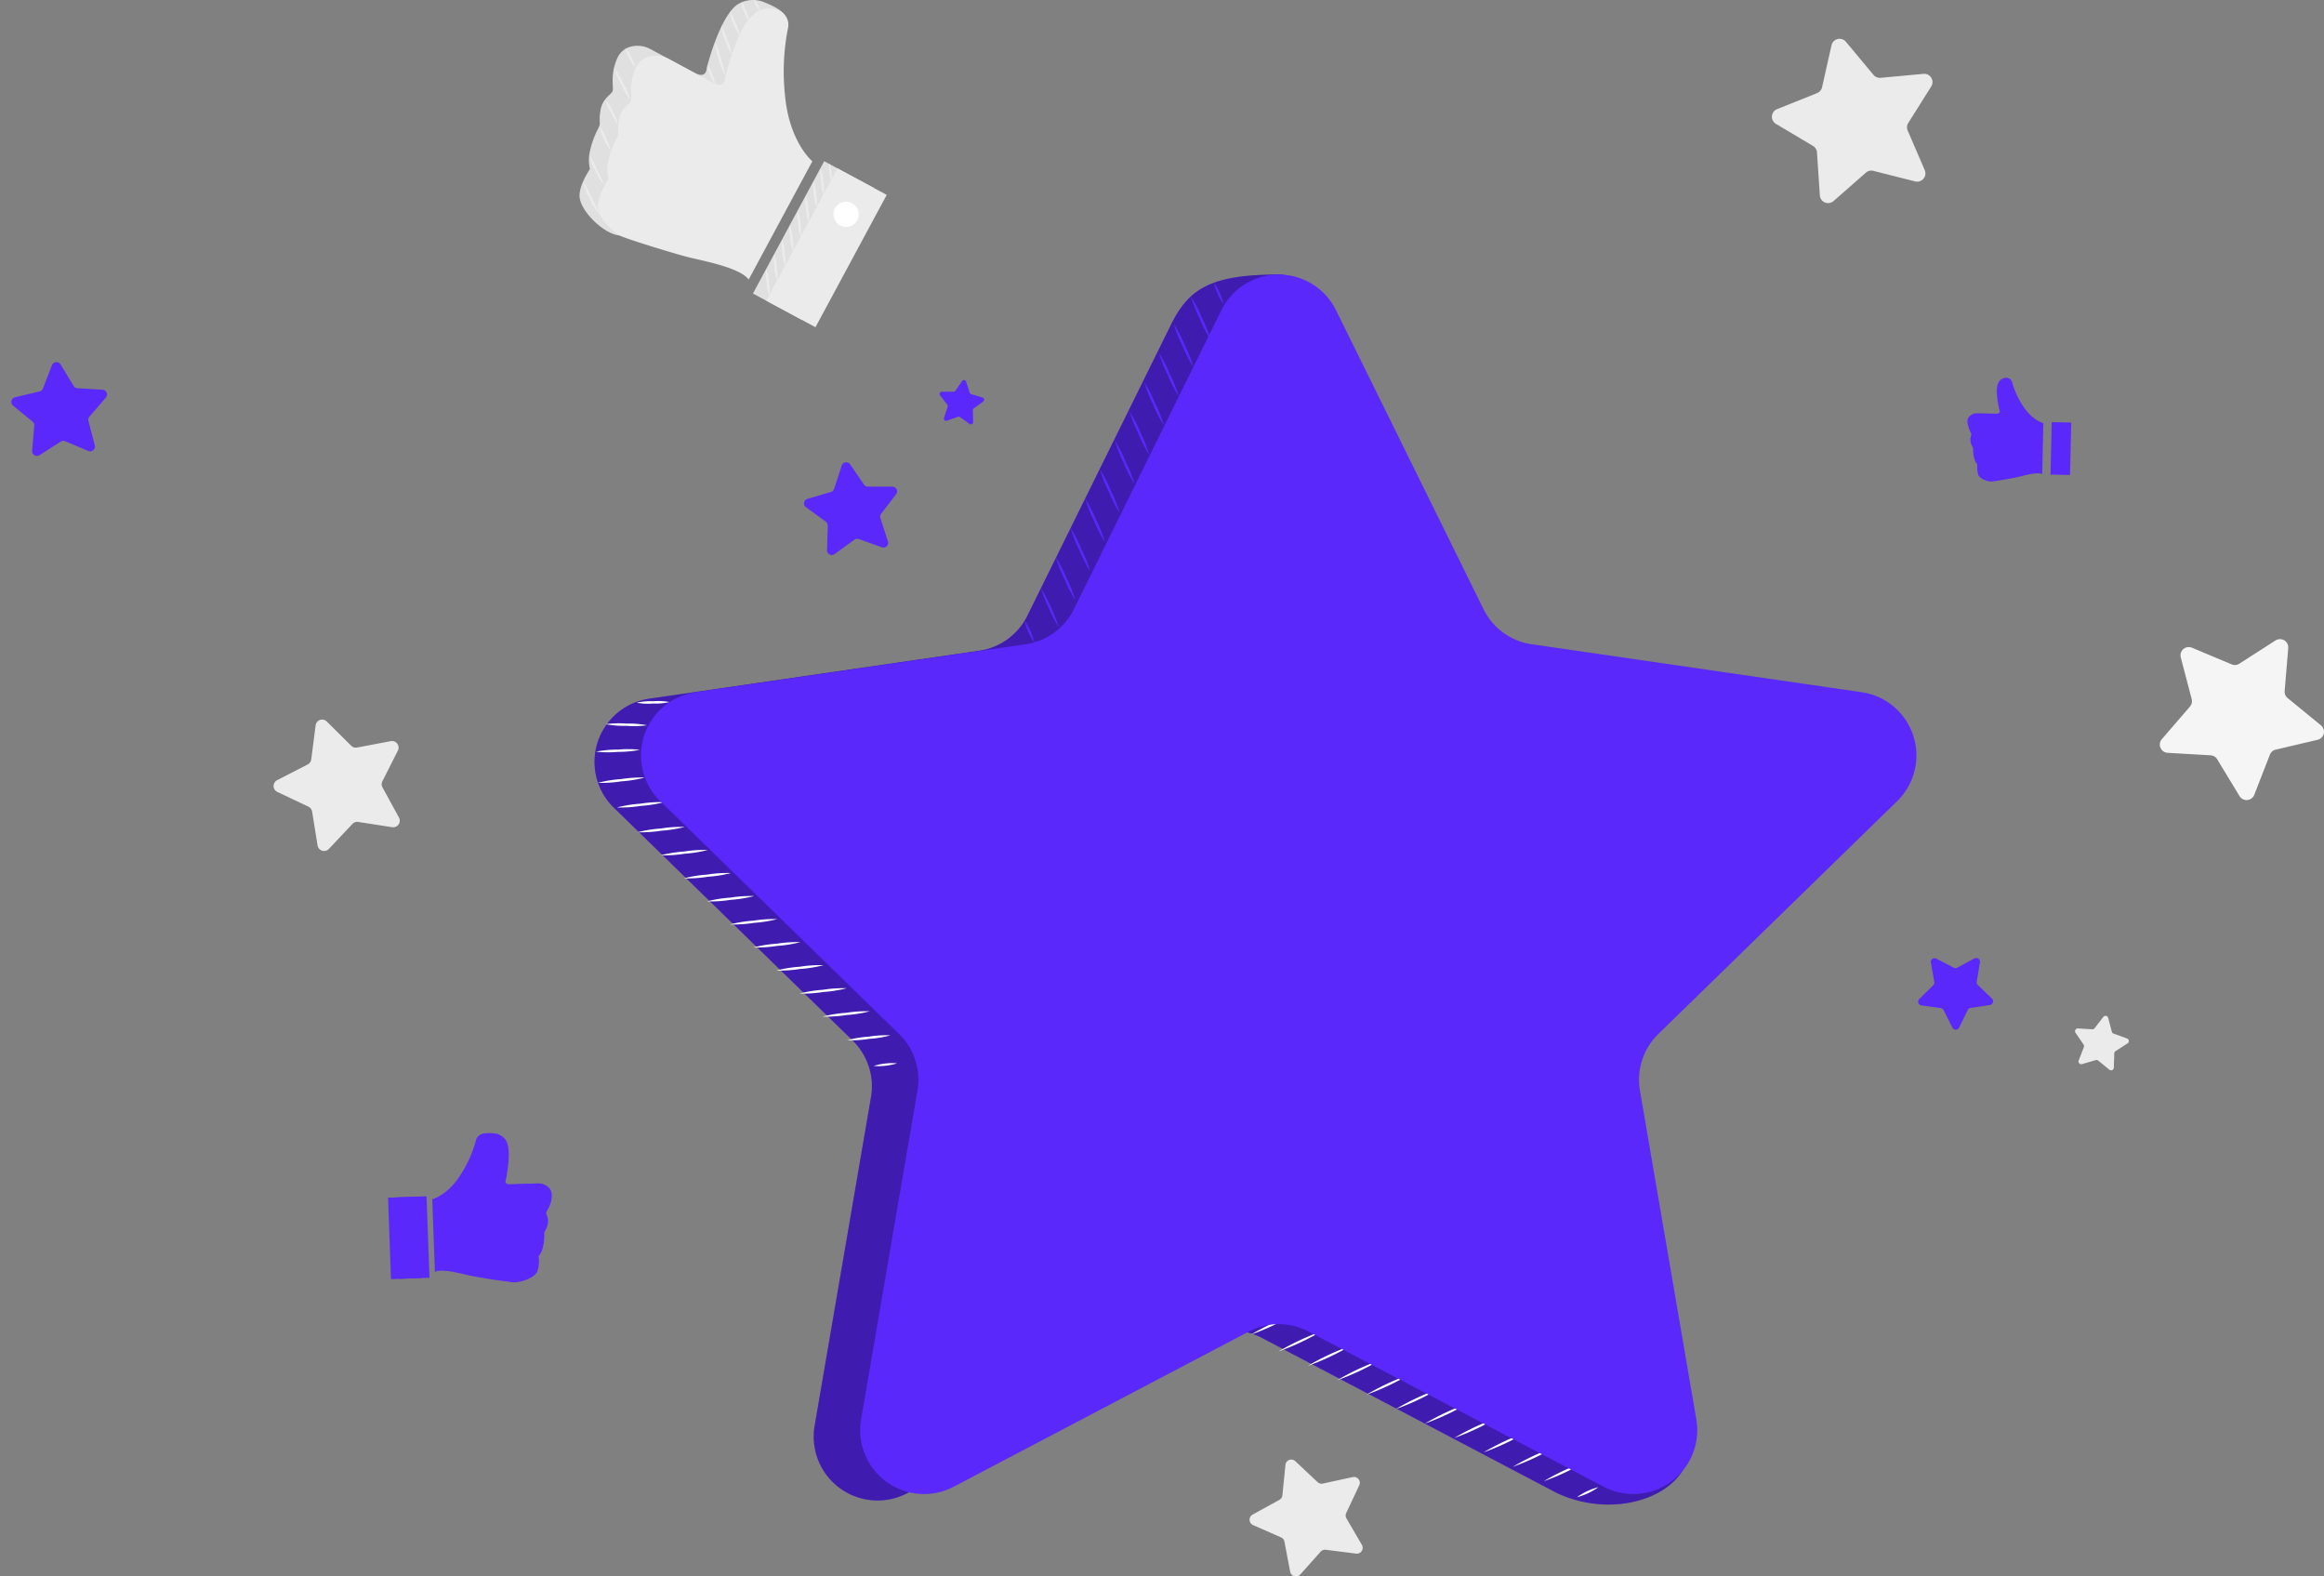 <svg xmlns="http://www.w3.org/2000/svg" width="450.053" height="305.219" viewBox="0 0 450.053 305.219">
  <rect x="0" y="0" width="450.053" height="305.219" fill="#808080" stroke="none"/>
  <g id="review-banner" transform="translate(13.797 -54.214)">
    <g id="Background_Complete" data-name="Background Complete" transform="translate(49.925 54.214)">
      <path id="Path_220545" data-name="Path 220545" d="M262.148,386.093l4.314,4.053a1.135,1.135,0,0,0,1.017.282l5.785-1.257a1.134,1.134,0,0,1,1.267,1.592l-2.522,5.356a1.132,1.132,0,0,0,.046,1.054l2.982,5.114a1.134,1.134,0,0,1-1.122,1.7l-5.872-.743a1.136,1.136,0,0,0-.989.37l-3.942,4.416a1.134,1.134,0,0,1-1.96-.543l-1.108-5.815a1.135,1.135,0,0,0-.658-.826l-5.418-2.384a1.134,1.134,0,0,1-.09-2.032l5.188-2.851a1.136,1.136,0,0,0,.582-.88l.593-5.89A1.134,1.134,0,0,1,262.148,386.093Z" transform="translate(-75.029 -103.187)" fill="#ebebeb"/>
      <path id="Path_220546" data-name="Path 220546" d="M398,63.769l5.341,6.406a1.6,1.6,0,0,0,1.375.568l8.305-.769a1.6,1.6,0,0,1,1.5,2.442l-4.442,7.059a1.6,1.6,0,0,0-.116,1.483l3.3,7.661A1.6,1.6,0,0,1,411.4,90.8l-8.087-2.043a1.6,1.6,0,0,0-1.446.348l-6.267,5.5a1.6,1.6,0,0,1-2.649-1.094l-.555-8.322a1.6,1.6,0,0,0-.779-1.268l-7.171-4.261a1.6,1.6,0,0,1,.223-2.857l7.743-3.1a1.6,1.6,0,0,0,.964-1.132l1.836-8.136A1.6,1.6,0,0,1,398,63.769Z" transform="translate(-104.251 -55.676)" fill="#ebebeb"/>
      <path id="Path_220547" data-name="Path 220547" d="M460.2,289.529l.706,2.683a.533.533,0,0,0,.334.365l2.61.939a.532.532,0,0,1,.108.948l-2.334,1.5a.531.531,0,0,0-.244.43l-.087,2.774a.531.531,0,0,1-.867.394l-2.148-1.756a.533.533,0,0,0-.485-.1l-2.664.774a.532.532,0,0,1-.644-.7l1.005-2.586a.532.532,0,0,0-.055-.491l-1.56-2.294a.531.531,0,0,1,.47-.83l2.77.157a.529.529,0,0,0,.45-.205l1.7-2.192A.532.532,0,0,1,460.2,289.529Z" transform="translate(-115.663 -92.454)" fill="#ebebeb"/>
      <path id="Path_220548" data-name="Path 220548" d="M454.012,222.361l-.693,8.312a1.6,1.6,0,0,0,.58,1.369l6.454,5.284a1.6,1.6,0,0,1-.647,2.792l-8.119,1.909a1.6,1.6,0,0,0-1.123.975l-3.031,7.771a1.6,1.6,0,0,1-2.855.248l-4.324-7.132a1.6,1.6,0,0,0-1.274-.767l-8.327-.481A1.6,1.6,0,0,1,429.534,240l5.447-6.317a1.6,1.6,0,0,0,.336-1.448l-2.116-8.068a1.6,1.6,0,0,1,2.163-1.879l7.692,3.228a1.6,1.6,0,0,0,1.481-.129l7.019-4.505A1.6,1.6,0,0,1,454.012,222.361Z" transform="translate(-74.608 -96.884)" fill="#f5f5f5"/>
      <path id="Path_220549" data-name="Path 220549" d="M60.226,217.062l4.721,4.688a1.273,1.273,0,0,0,1.134.348l6.538-1.232a1.274,1.274,0,0,1,1.373,1.827l-3,5.938a1.276,1.276,0,0,0,.019,1.186l3.191,5.837a1.274,1.274,0,0,1-1.313,1.87l-6.575-1.017a1.273,1.273,0,0,0-1.122.385l-4.565,4.839a1.275,1.275,0,0,1-2.185-.671l-1.064-6.567a1.273,1.273,0,0,0-.712-.948L50.654,230.7a1.275,1.275,0,0,1-.038-2.286l5.917-3.041a1.274,1.274,0,0,0,.682-.971l.85-6.6A1.274,1.274,0,0,1,60.226,217.062Z" transform="translate(-60.663 -77.367)" fill="#ebebeb"/>
      <path id="Path_220651" data-name="Path 220651" d="M57.452,216.962l3.45,3.425a.93.93,0,0,0,.828.254l4.777-.9a.931.931,0,0,1,1,1.335l-2.191,4.339a.932.932,0,0,0,.014.867l2.332,4.265a.931.931,0,0,1-.959,1.367l-4.8-.743a.93.93,0,0,0-.82.281l-3.336,3.536a.931.931,0,0,1-1.6-.491l-.778-4.8a.93.93,0,0,0-.521-.693l-4.394-2.08a.931.931,0,0,1-.028-1.67l4.323-2.222a.931.931,0,0,0,.5-.71l.621-4.821A.931.931,0,0,1,57.452,216.962Z" transform="translate(-55.244 -153.853) rotate(14)" fill="#5a28fa"/>
      <g id="Group_12309" data-name="Group 12309" transform="translate(48.504)">
        <g id="Group_12267" data-name="Group 12267" transform="translate(33.584 31.211)">
          <g id="Group_12235" data-name="Group 12235">
            <g id="Group_12234" data-name="Group 12234">
              <rect id="Rectangle_4663" data-name="Rectangle 4663" width="29.1" height="10.828" transform="translate(0 25.62) rotate(-61.693)" fill="#e0e0e0"/>
            </g>
          </g>
          <g id="Group_12237" data-name="Group 12237" transform="translate(2.576 1.387)">
            <g id="Group_12236" data-name="Group 12236">
              <rect id="Rectangle_4664" data-name="Rectangle 4664" width="29.1" height="10.828" transform="translate(0 25.62) rotate(-61.693)" fill="#ebebeb"/>
            </g>
          </g>
          <g id="Group_12239" data-name="Group 12239" transform="translate(15.603 7.847)">
            <g id="Group_12238" data-name="Group 12238">
              <path id="Path_220550" data-name="Path 220550" d="M166.9,102.151a2.443,2.443,0,1,0,3.31-.992A2.443,2.443,0,0,0,166.9,102.151Z" transform="translate(-166.61 -100.866)" fill="#fff"/>
            </g>
          </g>
          <g id="Group_12242" data-name="Group 12242" transform="translate(11.667 3.863)">
            <g id="Group_12241" data-name="Group 12241">
              <g id="Group_12240" data-name="Group 12240">
                <path id="Path_220551" data-name="Path 220551" d="M161.981,96.108a7.67,7.67,0,0,1,.5,2.514,7.664,7.664,0,0,1,.071,2.563,7.663,7.663,0,0,1-.5-2.514A7.666,7.666,0,0,1,161.981,96.108Z" transform="translate(-161.908 -96.108)" fill="#ebebeb"/>
              </g>
            </g>
          </g>
          <g id="Group_12245" data-name="Group 12245" transform="translate(10.141 6.697)">
            <g id="Group_12244" data-name="Group 12244">
              <g id="Group_12243" data-name="Group 12243">
                <path id="Path_220552" data-name="Path 220552" d="M160.157,99.494a7.661,7.661,0,0,1,.5,2.513,7.685,7.685,0,0,1,.072,2.564,7.669,7.669,0,0,1-.5-2.514A7.68,7.68,0,0,1,160.157,99.494Z" transform="translate(-160.085 -99.494)" fill="#ebebeb"/>
              </g>
            </g>
          </g>
          <g id="Group_12248" data-name="Group 12248" transform="translate(8.614 9.531)">
            <g id="Group_12247" data-name="Group 12247">
              <g id="Group_12246" data-name="Group 12246">
                <path id="Path_220553" data-name="Path 220553" d="M158.334,102.879a7.67,7.67,0,0,1,.5,2.514,7.671,7.671,0,0,1,.071,2.564,7.679,7.679,0,0,1-.5-2.515A7.666,7.666,0,0,1,158.334,102.879Z" transform="translate(-158.261 -102.879)" fill="#ebebeb"/>
              </g>
            </g>
          </g>
          <g id="Group_12251" data-name="Group 12251" transform="translate(7.087 12.366)">
            <g id="Group_12250" data-name="Group 12250">
              <g id="Group_12249" data-name="Group 12249">
                <path id="Path_220554" data-name="Path 220554" d="M156.51,106.265a7.661,7.661,0,0,1,.5,2.513,7.685,7.685,0,0,1,.072,2.564,7.67,7.67,0,0,1-.5-2.514A7.679,7.679,0,0,1,156.51,106.265Z" transform="translate(-156.438 -106.265)" fill="#ebebeb"/>
              </g>
            </g>
          </g>
          <g id="Group_12254" data-name="Group 12254" transform="translate(5.561 15.2)">
            <g id="Group_12253" data-name="Group 12253">
              <g id="Group_12252" data-name="Group 12252">
                <path id="Path_220555" data-name="Path 220555" d="M154.687,109.65a7.67,7.67,0,0,1,.5,2.514,7.672,7.672,0,0,1,.071,2.564,7.721,7.721,0,0,1-.5-2.514A7.67,7.67,0,0,1,154.687,109.65Z" transform="translate(-154.614 -109.65)" fill="#ebebeb"/>
              </g>
            </g>
          </g>
          <g id="Group_12257" data-name="Group 12257" transform="translate(4.034 18.034)">
            <g id="Group_12256" data-name="Group 12256">
              <g id="Group_12255" data-name="Group 12255">
                <path id="Path_220556" data-name="Path 220556" d="M152.863,113.035a7.677,7.677,0,0,1,.5,2.514,7.658,7.658,0,0,1,.072,2.564,7.671,7.671,0,0,1-.5-2.514A7.686,7.686,0,0,1,152.863,113.035Z" transform="translate(-152.791 -113.035)" fill="#ebebeb"/>
              </g>
            </g>
          </g>
          <g id="Group_12260" data-name="Group 12260" transform="translate(2.507 20.869)">
            <g id="Group_12259" data-name="Group 12259">
              <g id="Group_12258" data-name="Group 12258">
                <path id="Path_220557" data-name="Path 220557" d="M151.04,116.421a7.67,7.67,0,0,1,.5,2.514,7.671,7.671,0,0,1,.071,2.564,7.721,7.721,0,0,1-.5-2.514A7.67,7.67,0,0,1,151.04,116.421Z" transform="translate(-150.967 -116.421)" fill="#ebebeb"/>
              </g>
            </g>
          </g>
          <g id="Group_12263" data-name="Group 12263" transform="translate(13.04 1.377)">
            <g id="Group_12262" data-name="Group 12262">
              <g id="Group_12261" data-name="Group 12261">
                <path id="Path_220558" data-name="Path 220558" d="M163.62,93.139a7.67,7.67,0,0,1,.5,2.514,7.679,7.679,0,0,1,.072,2.563,7.663,7.663,0,0,1-.5-2.514A7.654,7.654,0,0,1,163.62,93.139Z" transform="translate(-163.547 -93.139)" fill="#ebebeb"/>
              </g>
            </g>
          </g>
          <g id="Group_12266" data-name="Group 12266" transform="translate(14.708 0.545)">
            <g id="Group_12265" data-name="Group 12265">
              <g id="Group_12264" data-name="Group 12264">
                <path id="Path_220559" data-name="Path 220559" d="M165.646,92.146c.12-.013.293.649.387,1.479s.074,1.514-.046,1.527-.293-.648-.387-1.478S165.526,92.16,165.646,92.146Z" transform="translate(-165.54 -92.146)" fill="#ebebeb"/>
              </g>
            </g>
          </g>
        </g>
        <g id="Group_12308" data-name="Group 12308">
          <g id="Group_12269" data-name="Group 12269">
            <g id="Group_12268" data-name="Group 12268">
              <path id="Path_220560" data-name="Path 220560" d="M137.71,106.442l11.677-22.917s-4.513-3.695-5.316-12.966c-.53-6.135,3.154-10.349,3.654-12.647.306-1.4-2.7-2.706-4.031-3.237a5.6,5.6,0,0,0-5.434.537c-3.415,2.667-5.771,12.182-5.771,12.182s.019,2.207-2.364.923l-8.5-4.579a5.258,5.258,0,0,0-3.605-.548,3.9,3.9,0,0,0-2.862,2.335c-1.487,3.371-.564,5.736-.931,6.416s-1.945,1.369-2.318,3.693.144,2.384-.361,3.32a17.361,17.361,0,0,0-1.8,5.179,7.882,7.882,0,0,0,.131,2.816s-2.036,2.924-2.018,5.173c.025,2.948,4.825,7.481,7.712,7.667,1.35.087,7.059,1.606,9.764,2.294S136.008,104.1,137.71,106.442Z" transform="translate(-107.859 -54.214)" fill="#e0e0e0"/>
            </g>
          </g>
          <g id="Group_12271" data-name="Group 12271" transform="translate(3.558 1.64)">
            <g id="Group_12270" data-name="Group 12270">
              <path id="Path_220561" data-name="Path 220561" d="M141.307,108.659l12.332-22.9s-4.513-3.694-5.316-12.965a43.363,43.363,0,0,1,.6-12.818,2.954,2.954,0,0,0-1.751-3.387,4.5,4.5,0,0,0-4.793.631c-3.415,2.667-5.642,12.409-5.642,12.409s.02,2.206-2.363.923l-8.5-4.579a5.254,5.254,0,0,0-3.605-.547,3.9,3.9,0,0,0-2.862,2.334c-1.487,3.372-.564,5.737-.931,6.417s-1.945,1.368-2.318,3.693.144,2.383-.361,3.32a17.352,17.352,0,0,0-1.8,5.179,7.881,7.881,0,0,0,.131,2.816s-1.906,2.927-2.018,5.172,2.96,5.108,4.151,5.75,10.62,3.524,13.324,4.211S139.6,106.313,141.307,108.659Z" transform="translate(-112.108 -56.174)" fill="#ebebeb"/>
            </g>
          </g>
          <g id="Group_12274" data-name="Group 12274" transform="translate(26.272 8.182)">
            <g id="Group_12273" data-name="Group 12273">
              <g id="Group_12272" data-name="Group 12272">
                <path id="Path_220562" data-name="Path 220562" d="M139.267,63.988a16.786,16.786,0,0,1,1.083,3.186,16.687,16.687,0,0,1,.849,3.256,10.886,10.886,0,0,1-1.266-3.131A10.858,10.858,0,0,1,139.267,63.988Z" transform="translate(-139.239 -63.988)" fill="#ebebeb"/>
              </g>
            </g>
          </g>
          <g id="Group_12277" data-name="Group 12277" transform="translate(27.46 4.874)">
            <g id="Group_12276" data-name="Group 12276">
              <g id="Group_12275" data-name="Group 12275">
                <path id="Path_220563" data-name="Path 220563" d="M140.689,60.037a20.362,20.362,0,0,1,1.123,2.84,10.189,10.189,0,0,1,.9,2.934,11.774,11.774,0,0,1-1.3-2.78A7.505,7.505,0,0,1,140.689,60.037Z" transform="translate(-140.658 -60.037)" fill="#ebebeb"/>
              </g>
            </g>
          </g>
          <g id="Group_12280" data-name="Group 12280" transform="translate(29.175 2.238)">
            <g id="Group_12279" data-name="Group 12279">
              <g id="Group_12278" data-name="Group 12278">
                <path id="Path_220564" data-name="Path 220564" d="M142.742,56.888a18.1,18.1,0,0,1,1.007,2.26,5.624,5.624,0,0,1,.79,2.378,10.448,10.448,0,0,1-1.186-2.2A4.645,4.645,0,0,1,142.742,56.888Z" transform="translate(-142.707 -56.887)" fill="#ebebeb"/>
              </g>
            </g>
          </g>
          <g id="Group_12283" data-name="Group 12283" transform="translate(31.357 0.438)">
            <g id="Group_12282" data-name="Group 12282">
              <g id="Group_12281" data-name="Group 12281">
                <path id="Path_220565" data-name="Path 220565" d="M145.343,54.74c.112-.044.5.685.863,1.627a4.026,4.026,0,0,1,.456,1.784c-.112.043-.5-.685-.863-1.627A4.026,4.026,0,0,1,145.343,54.74Z" transform="translate(-145.312 -54.738)" fill="#ebebeb"/>
              </g>
            </g>
          </g>
          <g id="Group_12286" data-name="Group 12286" transform="translate(33.812 0.005)">
            <g id="Group_12285" data-name="Group 12285">
              <g id="Group_12284" data-name="Group 12284">
                <path id="Path_220566" data-name="Path 220566" d="M148.278,54.227c.1-.061.418.317.7.846s.426,1,.318,1.052-.423-.326-.7-.846S148.175,54.289,148.278,54.227Z" transform="translate(-148.244 -54.22)" fill="#ebebeb"/>
              </g>
            </g>
          </g>
          <g id="Group_12289" data-name="Group 12289" transform="translate(24.76 12.574)">
            <g id="Group_12288" data-name="Group 12288">
              <g id="Group_12287" data-name="Group 12287">
                <path id="Path_220567" data-name="Path 220567" d="M137.462,69.235a4.5,4.5,0,0,1,.9,1.728,4.479,4.479,0,0,1,.493,1.885c-.112.044-.515-.73-.9-1.728A4.494,4.494,0,0,1,137.462,69.235Z" transform="translate(-137.433 -69.233)" fill="#ebebeb"/>
              </g>
            </g>
          </g>
          <g id="Group_12292" data-name="Group 12292" transform="translate(6.643 13.106)">
            <g id="Group_12291" data-name="Group 12291">
              <g id="Group_12290" data-name="Group 12290">
                <path id="Path_220568" data-name="Path 220568" d="M115.8,69.87a14.91,14.91,0,0,1,1.837,3.086,14.912,14.912,0,0,1,1.449,3.286,14.946,14.946,0,0,1-1.837-3.087A14.9,14.9,0,0,1,115.8,69.87Z" transform="translate(-115.793 -69.868)" fill="#ebebeb"/>
              </g>
            </g>
          </g>
          <g id="Group_12295" data-name="Group 12295" transform="translate(8.86 9.295)">
            <g id="Group_12294" data-name="Group 12294">
              <g id="Group_12293" data-name="Group 12293">
                <path id="Path_220569" data-name="Path 220569" d="M118.46,65.319a5.422,5.422,0,0,1,1.17,1.8,5.425,5.425,0,0,1,.782,2,5.448,5.448,0,0,1-1.17-1.8A5.431,5.431,0,0,1,118.46,65.319Z" transform="translate(-118.441 -65.317)" fill="#ebebeb"/>
              </g>
            </g>
          </g>
          <g id="Group_12298" data-name="Group 12298" transform="translate(4.949 19.361)">
            <g id="Group_12297" data-name="Group 12297">
              <g id="Group_12296" data-name="Group 12296">
                <path id="Path_220570" data-name="Path 220570" d="M113.783,77.342a6.55,6.55,0,0,1,1.512,2.194,6.535,6.535,0,0,1,.92,2.5,11.1,11.1,0,0,1-1.307-2.3A11.1,11.1,0,0,1,113.783,77.342Z" transform="translate(-113.77 -77.339)" fill="#ebebeb"/>
              </g>
            </g>
          </g>
          <g id="Group_12301" data-name="Group 12301" transform="translate(3.809 24.441)">
            <g id="Group_12300" data-name="Group 12300">
              <g id="Group_12299" data-name="Group 12299">
                <path id="Path_220571" data-name="Path 220571" d="M112.427,83.41a8.085,8.085,0,0,1,1.3,2.289,8.054,8.054,0,0,1,.9,2.471,8.109,8.109,0,0,1-1.3-2.289A8.054,8.054,0,0,1,112.427,83.41Z" transform="translate(-112.409 -83.408)" fill="#ebebeb"/>
              </g>
            </g>
          </g>
          <g id="Group_12304" data-name="Group 12304" transform="translate(1.99 30.195)">
            <g id="Group_12303" data-name="Group 12303">
              <g id="Group_12302" data-name="Group 12302">
                <path id="Path_220572" data-name="Path 220572" d="M110.254,90.282a15.248,15.248,0,0,1,1.42,2.7,15.188,15.188,0,0,1,1.258,2.782,8.5,8.5,0,0,1-1.649-2.59A8.513,8.513,0,0,1,110.254,90.282Z" transform="translate(-110.236 -90.281)" fill="#ebebeb"/>
              </g>
            </g>
          </g>
          <g id="Group_12307" data-name="Group 12307" transform="translate(0.719 35.174)">
            <g id="Group_12306" data-name="Group 12306">
              <g id="Group_12305" data-name="Group 12305">
                <path id="Path_220573" data-name="Path 220573" d="M108.734,96.228a21.822,21.822,0,0,1,1.643,3.158,21.836,21.836,0,0,1,1.479,3.238,11.16,11.16,0,0,1-1.871-3.047A11.156,11.156,0,0,1,108.734,96.228Z" transform="translate(-108.717 -96.227)" fill="#ebebeb"/>
              </g>
            </g>
          </g>
        </g>
      </g>
      <g id="Group_12385" data-name="Group 12385" transform="translate(18.681 213.925) rotate(22)">
        <g id="Group_12343" data-name="Group 12343" transform="translate(0 16.334)">
          <g id="Group_12311" data-name="Group 12311" transform="translate(1.448 0)">
            <g id="Group_12310" data-name="Group 12310" transform="translate(0)">
              <rect id="Rectangle_4665" data-name="Rectangle 4665" width="15.776" height="5.87" transform="translate(5.359 0) rotate(65.909)" fill="#5a28fa"/>
            </g>
          </g>
          <g id="Group_12313" data-name="Group 12313" transform="translate(0 0.647)">
            <g id="Group_12312" data-name="Group 12312" transform="translate(0 0)">
              <rect id="Rectangle_4666" data-name="Rectangle 4666" width="15.776" height="5.87" transform="translate(5.359 0) rotate(65.91)" fill="#5a28fa"/>
            </g>
          </g>
          <g id="Group_12315" data-name="Group 12315" transform="translate(2.775 4.069)">
            <g id="Group_12314" data-name="Group 12314" transform="translate(0)">
              <path id="Path_220574" data-name="Path 220574" d="M73.072,140.7a1.324,1.324,0,1,1-1.75-.669A1.324,1.324,0,0,1,73.072,140.7Z" transform="translate(-70.538 -139.92)" fill="#5a28fa"/>
            </g>
          </g>
          <g id="Group_12318" data-name="Group 12318" transform="translate(7.227 2.17)">
            <g id="Group_12317" data-name="Group 12317" transform="translate(0)">
              <g id="Group_12316" data-name="Group 12316">
                <path id="Path_220575" data-name="Path 220575" d="M77.9,142.717a8.191,8.191,0,0,0-.514,2.722,8.19,8.19,0,0,0,.514-2.722Z" transform="translate(-77.357 -142.717)" fill="#5a28fa"/>
              </g>
            </g>
          </g>
          <g id="Group_12321" data-name="Group 12321" transform="translate(7.94 3.764)">
            <g id="Group_12320" data-name="Group 12320" transform="translate(0)">
              <g id="Group_12319" data-name="Group 12319">
                <path id="Path_220576" data-name="Path 220576" d="M78.987,140.277A8.192,8.192,0,0,0,78.474,143a8.148,8.148,0,0,0,.514-2.722Z" transform="translate(-78.449 -140.277)" fill="#5a28fa"/>
              </g>
            </g>
          </g>
          <g id="Group_12324" data-name="Group 12324" transform="translate(8.652 5.357)">
            <g id="Group_12323" data-name="Group 12323">
              <g id="Group_12322" data-name="Group 12322">
                <path id="Path_220577" data-name="Path 220577" d="M80.079,137.836a8.177,8.177,0,0,0-.514,2.722,8.169,8.169,0,0,0,.514-2.722Z" transform="translate(-79.54 -137.836)" fill="#5a28fa"/>
              </g>
            </g>
          </g>
          <g id="Group_12327" data-name="Group 12327" transform="translate(9.364 6.95)">
            <g id="Group_12326" data-name="Group 12326" transform="translate(0 0)">
              <g id="Group_12325" data-name="Group 12325">
                <path id="Path_220578" data-name="Path 220578" d="M81.17,135.395a8.169,8.169,0,0,0-.514,2.722,8.178,8.178,0,0,0,.514-2.722Z" transform="translate(-80.631 -135.395)" fill="#5a28fa"/>
              </g>
            </g>
          </g>
          <g id="Group_12330" data-name="Group 12330" transform="translate(10.077 8.544)">
            <g id="Group_12329" data-name="Group 12329" transform="translate(0 0)">
              <g id="Group_12328" data-name="Group 12328">
                <path id="Path_220579" data-name="Path 220579" d="M82.261,132.955a8.191,8.191,0,0,0-.514,2.722,8.191,8.191,0,0,0,.514-2.722Z" transform="translate(-81.722 -132.955)" fill="#5a28fa"/>
              </g>
            </g>
          </g>
          <g id="Group_12333" data-name="Group 12333" transform="translate(10.789 10.137)">
            <g id="Group_12332" data-name="Group 12332" transform="translate(0 0)">
              <g id="Group_12331" data-name="Group 12331">
                <path id="Path_220580" data-name="Path 220580" d="M83.352,130.514a8.191,8.191,0,0,0-.514,2.722,8.2,8.2,0,0,0,.514-2.722Z" transform="translate(-82.814 -130.514)" fill="#5a28fa"/>
              </g>
            </g>
          </g>
          <g id="Group_12336" data-name="Group 12336" transform="translate(11.502 11.731)">
            <g id="Group_12335" data-name="Group 12335">
              <g id="Group_12334" data-name="Group 12334">
                <path id="Path_220581" data-name="Path 220581" d="M84.444,128.074a8.17,8.17,0,0,0-.514,2.722,8.17,8.17,0,0,0,.514-2.722Z" transform="translate(-83.905 -128.074)" fill="#5a28fa"/>
              </g>
            </g>
          </g>
          <g id="Group_12339" data-name="Group 12339" transform="translate(6.584 0.772)">
            <g id="Group_12338" data-name="Group 12338" transform="translate(0)">
              <g id="Group_12337" data-name="Group 12337">
                <path id="Path_220582" data-name="Path 220582" d="M76.911,144.86a8.191,8.191,0,0,0-.514,2.722,8.191,8.191,0,0,0,.514-2.722Z" transform="translate(-76.373 -144.86)" fill="#5a28fa"/>
              </g>
            </g>
          </g>
          <g id="Group_12342" data-name="Group 12342" transform="translate(5.893 0.254)">
            <g id="Group_12341" data-name="Group 12341" transform="translate(0)">
              <g id="Group_12340" data-name="Group 12340">
                <path id="Path_220583" data-name="Path 220583" d="M75.657,147.353c-.064-.012-.184.339-.268.783s-.1.815-.037.828.185-.339.268-.784S75.722,147.365,75.657,147.353Z" transform="translate(-75.314 -147.353)" fill="#5a28fa"/>
              </g>
            </g>
          </g>
        </g>
        <g id="Group_12384" data-name="Group 12384" transform="translate(8.046 0)">
          <g id="Group_12345" data-name="Group 12345" transform="translate(2.002 0.006)">
            <g id="Group_12344" data-name="Group 12344">
              <path id="Path_220584" data-name="Path 220584" d="M87.078,160.126l-5.4-12.856s2.588-1.818,3.391-6.8c.531-3.3-1.293-5.721-1.472-6.984-.11-.772,1.565-1.355,2.309-1.589a3.034,3.034,0,0,1,2.916.507c1.741,1.579,2.635,6.817,2.635,6.817s-.1,1.192,1.242.593l4.778-2.137a2.85,2.85,0,0,1,1.971-.152A2.117,2.117,0,0,1,100.9,138.9c.669,1.882.076,3.124.247,3.507s1,.817,1.106,2.089-.172,1.283.063,1.809a9.4,9.4,0,0,1,.768,2.872,4.26,4.26,0,0,1-.183,1.517,6.242,6.242,0,0,1,.885,2.877c-.131,1.593-2.907,3.853-4.475,3.838-.734-.007-3.881.587-5.37.851S88.092,158.926,87.078,160.126Z" transform="translate(-81.678 -131.736)" fill="#5a28fa"/>
            </g>
          </g>
          <g id="Group_12347" data-name="Group 12347" transform="translate(0 0.767)">
            <g id="Group_12346" data-name="Group 12346">
              <path id="Path_220585" data-name="Path 220585" d="M84.367,158.881,78.612,146.01s2.588-1.818,3.391-6.8a23.5,23.5,0,0,0,.185-6.954A1.6,1.6,0,0,1,83.27,130.5a2.44,2.44,0,0,1,2.566.533c1.741,1.579,2.556,6.934,2.556,6.934s-.1,1.192,1.241.593l4.778-2.136a2.85,2.85,0,0,1,1.971-.152,2.116,2.116,0,0,1,1.455,1.376c.669,1.882.076,3.124.247,3.507s1,.817,1.106,2.089-.172,1.283.063,1.809a9.4,9.4,0,0,1,.768,2.872,4.275,4.275,0,0,1-.183,1.517,7.266,7.266,0,0,1,.885,2.877c-.029,1.218-1.8,2.643-2.474,2.943S92.367,156.74,90.877,157,85.381,157.682,84.367,158.881Z" transform="translate(-78.612 -130.343)" fill="#5a28fa"/>
            </g>
          </g>
          <g id="Group_12350" data-name="Group 12350" transform="translate(9.768 4.723)">
            <g id="Group_12349" data-name="Group 12349" transform="translate(0)">
              <g id="Group_12348" data-name="Group 12348">
                <path id="Path_220586" data-name="Path 220586" d="M94.884,162.778a25.081,25.081,0,0,0-1.3,3.405,9.866,9.866,0,0,0,1.3-3.405Z" transform="translate(-93.574 -162.778)" fill="#5a28fa"/>
              </g>
            </g>
          </g>
          <g id="Group_12353" data-name="Group 12353" transform="translate(9.235 2.887)">
            <g id="Group_12352" data-name="Group 12352" transform="translate(0)">
              <g id="Group_12351" data-name="Group 12351">
                <path id="Path_220587" data-name="Path 220587" d="M94.087,166.148a11.05,11.05,0,0,0-.72,1.491,5.511,5.511,0,0,0-.6,1.551,6.4,6.4,0,0,0,.815-1.451A4.075,4.075,0,0,0,94.087,166.148Z" transform="translate(-92.757 -166.148)" fill="#5a28fa"/>
              </g>
            </g>
          </g>
          <g id="Group_12356" data-name="Group 12356" transform="translate(8.573 1.393)">
            <g id="Group_12355" data-name="Group 12355">
              <g id="Group_12354" data-name="Group 12354">
                <path id="Path_220588" data-name="Path 220588" d="M92.911,169.363a9.645,9.645,0,0,0-.635,1.182,3.049,3.049,0,0,0-.522,1.254,5.673,5.673,0,0,0,.728-1.14A2.513,2.513,0,0,0,92.911,169.363Z" transform="translate(-91.744 -169.363)" fill="#5a28fa"/>
              </g>
            </g>
          </g>
          <g id="Group_12359" data-name="Group 12359" transform="translate(7.773 0.333)">
            <g id="Group_12358" data-name="Group 12358" transform="translate(0)">
              <g id="Group_12357" data-name="Group 12357">
                <path id="Path_220589" data-name="Path 220589" d="M91.38,171.973c-.059-.028-.3.351-.531.845a2.168,2.168,0,0,0-.318.947c.059.028.3-.351.531-.845A2.189,2.189,0,0,0,91.38,171.973Z" transform="translate(-90.517 -171.972)" fill="#5a28fa"/>
              </g>
            </g>
          </g>
          <g id="Group_12362" data-name="Group 12362" transform="translate(6.68)">
            <g id="Group_12361" data-name="Group 12361" transform="translate(0)">
              <g id="Group_12360" data-name="Group 12360">
                <path id="Path_220590" data-name="Path 220590" d="M89.488,173.712c-.054-.037-.239.155-.413.43s-.27.524-.214.556.242-.16.413-.43S89.541,173.75,89.488,173.712Z" transform="translate(-88.844 -173.707)" fill="#5a28fa"/>
              </g>
            </g>
          </g>
          <g id="Group_12365" data-name="Group 12365" transform="translate(10.809 7.157)">
            <g id="Group_12364" data-name="Group 12364" transform="translate(0)">
              <g id="Group_12363" data-name="Group 12363">
                <path id="Path_220591" data-name="Path 220591" d="M96.078,161.357c-.059-.028-.307.375-.556.9a2.428,2.428,0,0,0-.341,1c.059.027.307-.375.556-.9A2.44,2.44,0,0,0,96.078,161.357Z" transform="translate(-95.168 -161.356)" fill="#5a28fa"/>
              </g>
            </g>
          </g>
          <g id="Group_12368" data-name="Group 12368" transform="translate(19.467 8.168)">
            <g id="Group_12367" data-name="Group 12367">
              <g id="Group_12366" data-name="Group 12366">
                <path id="Path_220592" data-name="Path 220592" d="M110.466,157.64a16.069,16.069,0,0,0-2.03,3.315,16.069,16.069,0,0,0,2.03-3.315Z" transform="translate(-108.43 -157.639)" fill="#5a28fa"/>
              </g>
            </g>
          </g>
          <g id="Group_12371" data-name="Group 12371" transform="translate(19.236 6.019)">
            <g id="Group_12370" data-name="Group 12370" transform="translate(0)">
              <g id="Group_12369" data-name="Group 12369">
                <path id="Path_220593" data-name="Path 220593" d="M109.292,162.976c-.056-.034-.371.381-.7.928a2.953,2.953,0,0,0-.5,1.051c.056.034.371-.381.705-.928A2.958,2.958,0,0,0,109.292,162.976Z" transform="translate(-108.076 -162.974)" fill="#5a28fa"/>
              </g>
            </g>
          </g>
          <g id="Group_12374" data-name="Group 12374" transform="translate(20.658 11.617)">
            <g id="Group_12373" data-name="Group 12373" transform="translate(0 0)">
              <g id="Group_12372" data-name="Group 12372">
                <path id="Path_220594" data-name="Path 220594" d="M111.765,153.7a5.766,5.766,0,0,0-1.5,2.44,18.542,18.542,0,0,0,1.5-2.44Z" transform="translate(-110.255 -153.693)" fill="#5a28fa"/>
              </g>
            </g>
          </g>
          <g id="Group_12377" data-name="Group 12377" transform="translate(21.192 14.409)">
            <g id="Group_12376" data-name="Group 12376" transform="translate(0 0)">
              <g id="Group_12375" data-name="Group 12375">
                <path id="Path_220595" data-name="Path 220595" d="M112.46,149.348a8.619,8.619,0,0,0-1.38,2.486,8.619,8.619,0,0,0,1.38-2.486Z" transform="translate(-111.072 -149.347)" fill="#5a28fa"/>
              </g>
            </g>
          </g>
          <g id="Group_12380" data-name="Group 12380" transform="translate(21.662 17.593)">
            <g id="Group_12379" data-name="Group 12379" transform="translate(0 0)">
              <g id="Group_12378" data-name="Group 12378">
                <path id="Path_220596" data-name="Path 220596" d="M113.463,143.9a8.251,8.251,0,0,0-.875,1.4,8.349,8.349,0,0,0-.791,1.454,7.392,7.392,0,0,0,1.666-2.858Z" transform="translate(-111.792 -143.901)" fill="#5a28fa"/>
              </g>
            </g>
          </g>
          <g id="Group_12383" data-name="Group 12383" transform="translate(21.876 20.335)">
            <g id="Group_12382" data-name="Group 12382">
              <g id="Group_12381" data-name="Group 12381">
                <path id="Path_220597" data-name="Path 220597" d="M114.067,138.973a37.683,37.683,0,0,0-1.944,3.334,10.049,10.049,0,0,0,1.944-3.334Z" transform="translate(-112.12 -138.973)" fill="#5a28fa"/>
              </g>
            </g>
          </g>
        </g>
      </g>
    </g>
    <g id="Stars" transform="translate(101.317 107.365)">
      <path id="Path_220598" data-name="Path 220598" d="M168.711,161.515l2.688,3.922a.91.91,0,0,0,.749.4l4.755.008a.911.911,0,0,1,.721,1.466l-2.9,3.769a.911.911,0,0,0-.145.835l1.462,4.524a.911.911,0,0,1-1.172,1.139l-4.48-1.592a.91.91,0,0,0-.839.121l-3.851,2.788a.91.91,0,0,1-1.444-.762l.129-4.753a.911.911,0,0,0-.373-.761l-3.842-2.8a.911.911,0,0,1,.279-1.609l4.56-1.345a.91.91,0,0,0,.608-.591l1.477-4.519A.911.911,0,0,1,168.711,161.515Z" transform="translate(-119.201 -124.767)" fill="#5a28fa"/>
      <path id="Path_220599" data-name="Path 220599" d="M421.011,275.882l3.366,1.746a.727.727,0,0,0,.677,0l3.346-1.783a.726.726,0,0,1,1.058.76l-.62,3.741a.725.725,0,0,0,.213.642l2.73,2.632a.726.726,0,0,1-.4,1.241l-3.75.566a.727.727,0,0,0-.544.4l-1.659,3.409a.727.727,0,0,1-1.3.008l-1.7-3.392a.727.727,0,0,0-.549-.394l-3.755-.524a.727.727,0,0,1-.41-1.237l2.7-2.661a.725.725,0,0,0,.206-.644l-.662-3.735A.726.726,0,0,1,421.011,275.882Z" transform="translate(-161.15 -143.427)" fill="#5a28fa"/>
      <path id="Path_220600" data-name="Path 220600" d="M196.276,142.394l.711,2.163a.433.433,0,0,0,.291.282l2.183.64a.436.436,0,0,1,.135.77l-1.837,1.345a.436.436,0,0,0-.178.364l.066,2.276a.436.436,0,0,1-.691.366l-1.846-1.332a.439.439,0,0,0-.4-.057l-2.143.766a.436.436,0,0,1-.562-.544l.7-2.167a.437.437,0,0,0-.07-.4l-1.391-1.8a.436.436,0,0,1,.343-.7l2.276-.008a.437.437,0,0,0,.358-.19l1.284-1.88A.436.436,0,0,1,196.276,142.394Z" transform="translate(-124.305 -121.67)" fill="#5a28fa"/>
      <g id="Group_12433" data-name="Group 12433">
        <path id="Path_220601" data-name="Path 220601" d="M245.913,125.849,274.5,183.763a12.376,12.376,0,0,0,9.316,6.768l63.912,9.286a12.372,12.372,0,0,1,6.857,21.1L308.332,266a12.372,12.372,0,0,0-3.558,10.951l18.468,67.592c.488,8.776-13.285,14.749-25.5,9.1l-57.165-30.054a12.373,12.373,0,0,0-11.514,0L171.9,353.647a12.372,12.372,0,0,1-17.951-13.042l10.917-63.654A12.372,12.372,0,0,0,161.305,266l-46.246-45.079a12.372,12.372,0,0,1,6.856-21.1l63.912-9.286a12.374,12.374,0,0,0,9.316-6.768l27.783-56.295c3.463-7,7.661-9.77,20.9-9.77C248.234,117.7,243.644,121.251,245.913,125.849Z" transform="translate(-111.309 -117.699)" fill="#5a28fa"/>
        <path id="Path_220602" data-name="Path 220602" d="M245.913,125.849,274.5,183.763a12.376,12.376,0,0,0,9.316,6.768l63.912,9.286a12.372,12.372,0,0,1,6.857,21.1L308.332,266a12.372,12.372,0,0,0-3.558,10.951l18.468,67.592c.488,8.776-13.285,14.749-25.5,9.1l-57.165-30.054a12.373,12.373,0,0,0-11.514,0L171.9,353.647a12.372,12.372,0,0,1-17.951-13.042l10.917-63.654A12.372,12.372,0,0,0,161.305,266l-46.246-45.079a12.372,12.372,0,0,1,6.856-21.1l63.912-9.286a12.374,12.374,0,0,0,9.316-6.768l27.783-56.295c3.463-7,7.661-9.77,20.9-9.77C248.234,117.7,243.644,121.251,245.913,125.849Z" transform="translate(-111.309 -117.699)" opacity="0.3"/>
        <g id="Group_12386" data-name="Group 12386" transform="translate(49.007 147.259)">
          <path id="Path_220603" data-name="Path 220603" d="M178.152,293.637a20.248,20.248,0,0,1-4.129.683,20.229,20.229,0,0,1-4.179.25,20.233,20.233,0,0,1,4.13-.683A20.22,20.22,0,0,1,178.152,293.637Z" transform="translate(-169.844 -293.589)" fill="#fff"/>
        </g>
        <g id="Group_12387" data-name="Group 12387" transform="translate(54.071 152.642)">
          <path id="Path_220604" data-name="Path 220604" d="M180.435,300.1a12.1,12.1,0,0,1-4.542.51,12.1,12.1,0,0,1,4.542-.51Z" transform="translate(-175.893 -300.019)" fill="#fff"/>
        </g>
        <g id="Group_12388" data-name="Group 12388" transform="translate(44.186 142.604)">
          <path id="Path_220605" data-name="Path 220605" d="M173.218,288.073a24.427,24.427,0,0,1-4.542.73,24.347,24.347,0,0,1-4.591.3,24.409,24.409,0,0,1,4.542-.73A24.509,24.509,0,0,1,173.218,288.073Z" transform="translate(-164.086 -288.029)" fill="#fff"/>
        </g>
        <g id="Group_12389" data-name="Group 12389" transform="translate(39.707 138.142)">
          <path id="Path_220606" data-name="Path 220606" d="M167.868,282.743a24.431,24.431,0,0,1-4.542.73,24.427,24.427,0,0,1-4.591.3,24.412,24.412,0,0,1,4.542-.73A24.425,24.425,0,0,1,167.868,282.743Z" transform="translate(-158.736 -282.699)" fill="#fff"/>
        </g>
        <g id="Group_12390" data-name="Group 12390" transform="translate(35.228 133.68)">
          <path id="Path_220607" data-name="Path 220607" d="M162.518,277.414a24.428,24.428,0,0,1-4.542.73,24.425,24.425,0,0,1-4.59.3,24.333,24.333,0,0,1,4.542-.73A24.425,24.425,0,0,1,162.518,277.414Z" transform="translate(-153.386 -277.37)" fill="#fff"/>
        </g>
        <g id="Group_12391" data-name="Group 12391" transform="translate(30.749 129.219)">
          <path id="Path_220608" data-name="Path 220608" d="M157.168,272.085a24.386,24.386,0,0,1-4.542.729,24.347,24.347,0,0,1-4.59.3,24.388,24.388,0,0,1,4.542-.729A24.348,24.348,0,0,1,157.168,272.085Z" transform="translate(-148.036 -272.041)" fill="#fff"/>
        </g>
        <g id="Group_12392" data-name="Group 12392" transform="translate(26.269 124.757)">
          <path id="Path_220609" data-name="Path 220609" d="M151.818,266.756a24.342,24.342,0,0,1-4.541.73,24.353,24.353,0,0,1-4.591.3,24.388,24.388,0,0,1,4.542-.729A24.477,24.477,0,0,1,151.818,266.756Z" transform="translate(-142.686 -266.712)" fill="#fff"/>
        </g>
        <g id="Group_12393" data-name="Group 12393" transform="translate(21.79 120.295)">
          <path id="Path_220610" data-name="Path 220610" d="M146.468,261.426a24.426,24.426,0,0,1-4.541.73,24.443,24.443,0,0,1-4.591.3,24.428,24.428,0,0,1,4.543-.73A24.42,24.42,0,0,1,146.468,261.426Z" transform="translate(-137.336 -261.382)" fill="#fff"/>
        </g>
        <g id="Group_12394" data-name="Group 12394" transform="translate(17.312 115.833)">
          <path id="Path_220611" data-name="Path 220611" d="M141.119,256.1a24.387,24.387,0,0,1-4.541.73,24.433,24.433,0,0,1-4.59.3,24.413,24.413,0,0,1,4.542-.73A24.426,24.426,0,0,1,141.119,256.1Z" transform="translate(-131.987 -256.053)" fill="#fff"/>
        </g>
        <g id="Group_12395" data-name="Group 12395" transform="translate(12.833 111.372)">
          <path id="Path_220612" data-name="Path 220612" d="M135.769,250.768a24.383,24.383,0,0,1-4.542.729,24.346,24.346,0,0,1-4.59.3,24.458,24.458,0,0,1,4.542-.729A24.35,24.35,0,0,1,135.769,250.768Z" transform="translate(-126.637 -250.724)" fill="#fff"/>
        </g>
        <g id="Group_12396" data-name="Group 12396" transform="translate(0.296 91.92)">
          <path id="Path_220613" data-name="Path 220613" d="M120.166,227.593a20.9,20.9,0,0,1-4.243.4,20.95,20.95,0,0,1-4.261-.039,20.992,20.992,0,0,1,4.242-.4A21,21,0,0,1,120.166,227.593Z" transform="translate(-111.662 -227.491)" fill="#fff"/>
        </g>
        <g id="Group_12397" data-name="Group 12397" transform="translate(2.191 86.922)">
          <path id="Path_220614" data-name="Path 220614" d="M121.918,221.865a18.537,18.537,0,0,1-4,.116,18.489,18.489,0,0,1-3.991-.322,18.575,18.575,0,0,1,4-.115A18.508,18.508,0,0,1,121.918,221.865Z" transform="translate(-113.926 -221.521)" fill="#fff"/>
        </g>
        <g id="Group_12398" data-name="Group 12398" transform="translate(8.19 82.615)">
          <path id="Path_220615" data-name="Path 220615" d="M127.435,216.539a11.7,11.7,0,0,1-3.169.281,11.519,11.519,0,0,1-3.174-.157,11.753,11.753,0,0,1,3.165-.279A11.787,11.787,0,0,1,127.435,216.539Z" transform="translate(-121.092 -216.376)" fill="#fff"/>
        </g>
        <g id="Group_12399" data-name="Group 12399" transform="translate(8.354 106.91)">
          <path id="Path_220616" data-name="Path 220616" d="M130.419,245.439a24.388,24.388,0,0,1-4.542.729,24.347,24.347,0,0,1-4.59.3,24.37,24.37,0,0,1,4.542-.729A24.345,24.345,0,0,1,130.419,245.439Z" transform="translate(-121.287 -245.395)" fill="#fff"/>
        </g>
        <g id="Group_12400" data-name="Group 12400" transform="translate(4.37 102.11)">
          <path id="Path_220617" data-name="Path 220617" d="M125.661,239.706a24.345,24.345,0,0,1-4.542.73,24.35,24.35,0,0,1-4.59.3,24.423,24.423,0,0,1,4.542-.73A24.516,24.516,0,0,1,125.661,239.706Z" transform="translate(-116.529 -239.662)" fill="#fff"/>
        </g>
        <g id="Group_12401" data-name="Group 12401" transform="translate(0.668 97.352)">
          <path id="Path_220618" data-name="Path 220618" d="M121.193,234.022a24.147,24.147,0,0,1-4.518.728,24.222,24.222,0,0,1-4.568.294,24.143,24.143,0,0,1,4.518-.728A24.207,24.207,0,0,1,121.193,234.022Z" transform="translate(-112.107 -233.978)" fill="#fff"/>
        </g>
        <g id="Group_12415" data-name="Group 12415" transform="translate(124.345 198.906)">
          <g id="Group_12402" data-name="Group 12402" transform="translate(59.531 31.158)">
            <path id="Path_220619" data-name="Path 220619" d="M338.505,392.5a40.22,40.22,0,0,1-7.569,3.547,40.215,40.215,0,0,1,7.569-3.547Z" transform="translate(-330.935 -392.493)" fill="#fff"/>
          </g>
          <g id="Group_12403" data-name="Group 12403" transform="translate(65.926 35.862)">
            <path id="Path_220620" data-name="Path 220620" d="M342.714,398.132a12.075,12.075,0,0,1-4.138,1.939,12.077,12.077,0,0,1,4.138-1.939Z" transform="translate(-338.573 -398.112)" fill="#fff"/>
          </g>
          <g id="Group_12404" data-name="Group 12404" transform="translate(53.5 28.027)">
            <path id="Path_220621" data-name="Path 220621" d="M332.054,388.763a48.576,48.576,0,0,1-8.321,3.9,48.573,48.573,0,0,1,8.321-3.9Z" transform="translate(-323.732 -388.753)" fill="#fff"/>
          </g>
          <g id="Group_12405" data-name="Group 12405" transform="translate(47.827 25.236)">
            <path id="Path_220622" data-name="Path 220622" d="M325.279,385.43a48.541,48.541,0,0,1-8.322,3.9,48.456,48.456,0,0,1,8.322-3.9Z" transform="translate(-316.956 -385.42)" fill="#fff"/>
          </g>
          <g id="Group_12406" data-name="Group 12406" transform="translate(42.155 22.445)">
            <path id="Path_220623" data-name="Path 220623" d="M318.5,382.1a48.577,48.577,0,0,1-8.321,3.9,48.571,48.571,0,0,1,8.321-3.9Z" transform="translate(-310.181 -382.086)" fill="#fff"/>
          </g>
          <g id="Group_12407" data-name="Group 12407" transform="translate(36.482 19.654)">
            <path id="Path_220624" data-name="Path 220624" d="M311.728,378.763a48.624,48.624,0,0,1-8.322,3.9,48.45,48.45,0,0,1,8.322-3.9Z" transform="translate(-303.405 -378.753)" fill="#fff"/>
          </g>
          <g id="Group_12408" data-name="Group 12408" transform="translate(30.809 16.863)">
            <path id="Path_220625" data-name="Path 220625" d="M304.952,375.429a48.544,48.544,0,0,1-8.322,3.9,48.615,48.615,0,0,1,8.322-3.9Z" transform="translate(-296.629 -375.419)" fill="#fff"/>
          </g>
          <g id="Group_12409" data-name="Group 12409" transform="translate(25.137 14.073)">
            <path id="Path_220626" data-name="Path 220626" d="M298.176,372.1a48.578,48.578,0,0,1-8.321,3.9,48.4,48.4,0,0,1,8.321-3.9Z" transform="translate(-289.854 -372.086)" fill="#fff"/>
          </g>
          <g id="Group_12410" data-name="Group 12410" transform="translate(19.464 11.281)">
            <path id="Path_220627" data-name="Path 220627" d="M291.4,368.762a48.537,48.537,0,0,1-8.322,3.9,48.624,48.624,0,0,1,8.322-3.9Z" transform="translate(-283.078 -368.752)" fill="#fff"/>
          </g>
          <g id="Group_12411" data-name="Group 12411" transform="translate(13.791 8.491)">
            <path id="Path_220628" data-name="Path 220628" d="M284.625,365.429a48.457,48.457,0,0,1-8.322,3.9,48.535,48.535,0,0,1,8.322-3.9Z" transform="translate(-276.302 -365.419)" fill="#fff"/>
          </g>
          <g id="Group_12412" data-name="Group 12412" transform="translate(8.119 5.7)">
            <path id="Path_220629" data-name="Path 220629" d="M277.849,362.1a48.57,48.57,0,0,1-8.321,3.9,48.576,48.576,0,0,1,8.321-3.9Z" transform="translate(-269.527 -362.085)" fill="#fff"/>
          </g>
          <g id="Group_12413" data-name="Group 12413" transform="translate(2.807 2.429)">
            <path id="Path_220630" data-name="Path 220630" d="M271.5,358.189a48.545,48.545,0,0,1-8.322,3.9,48.622,48.622,0,0,1,8.322-3.9Z" transform="translate(-263.182 -358.179)" fill="#fff"/>
          </g>
          <g id="Group_12414" data-name="Group 12414">
            <path id="Path_220631" data-name="Path 220631" d="M263.993,355.3a12.2,12.2,0,0,1-4.161,1.949,12.216,12.216,0,0,1,4.161-1.949Z" transform="translate(-259.829 -355.277)" fill="#fff"/>
          </g>
        </g>
        <path id="Path_220632" data-name="Path 220632" d="M256.665,124.6l28.583,57.914a12.373,12.373,0,0,0,9.315,6.768l63.912,9.286a12.372,12.372,0,0,1,6.857,21.1l-46.247,45.079a12.374,12.374,0,0,0-3.558,10.951l10.918,63.654a12.373,12.373,0,0,1-17.952,13.042L251.329,322.34a12.373,12.373,0,0,0-11.514,0L182.65,352.394A12.372,12.372,0,0,1,164.7,339.352L175.616,275.7a12.372,12.372,0,0,0-3.558-10.951l-46.247-45.079a12.372,12.372,0,0,1,6.857-21.1l63.912-9.286a12.373,12.373,0,0,0,9.315-6.768L234.477,124.6A12.372,12.372,0,0,1,256.665,124.6Z" transform="translate(-113.059 -117.699)" fill="#5a28fa"/>
        <g id="Group_12416" data-name="Group 12416" transform="translate(86.472 60.693)">
          <path id="Path_220633" data-name="Path 220633" d="M218.058,197.807a20.252,20.252,0,0,1-1.925-3.716,20.175,20.175,0,0,1-1.529-3.9,40.131,40.131,0,0,1,3.454,7.613Z" transform="translate(-214.593 -190.193)" fill="#5a28fa"/>
        </g>
        <g id="Group_12417" data-name="Group 12417" transform="translate(83.279 67.051)">
          <path id="Path_220634" data-name="Path 220634" d="M212.689,201.95a12.07,12.07,0,0,1-1.888-4.162,12.111,12.111,0,0,1,1.888,4.162Z" transform="translate(-210.78 -197.787)" fill="#5a28fa"/>
        </g>
        <g id="Group_12418" data-name="Group 12418" transform="translate(89.327 54.697)">
          <path id="Path_220635" data-name="Path 220635" d="M221.81,191.4a24.377,24.377,0,0,1-2.1-4.094,24.326,24.326,0,0,1-1.7-4.275,24.482,24.482,0,0,1,2.1,4.095A24.412,24.412,0,0,1,221.81,191.4Z" transform="translate(-218.003 -183.031)" fill="#5a28fa"/>
        </g>
        <g id="Group_12419" data-name="Group 12419" transform="translate(92.187 49.059)">
          <path id="Path_220636" data-name="Path 220636" d="M225.227,184.667a24.383,24.383,0,0,1-2.1-4.094,24.4,24.4,0,0,1-1.7-4.275,24.406,24.406,0,0,1,2.1,4.095A24.458,24.458,0,0,1,225.227,184.667Z" transform="translate(-221.419 -176.297)" fill="#5a28fa"/>
        </g>
        <g id="Group_12420" data-name="Group 12420" transform="translate(95.047 43.421)">
          <path id="Path_220637" data-name="Path 220637" d="M228.643,177.933a24.41,24.41,0,0,1-2.1-4.095,24.413,24.413,0,0,1-1.7-4.274,24.413,24.413,0,0,1,2.1,4.094A24.379,24.379,0,0,1,228.643,177.933Z" transform="translate(-224.835 -169.563)" fill="#5a28fa"/>
        </g>
        <g id="Group_12421" data-name="Group 12421" transform="translate(97.907 37.783)">
          <path id="Path_220638" data-name="Path 220638" d="M232.059,171.2a24.413,24.413,0,0,1-2.1-4.094,24.4,24.4,0,0,1-1.7-4.275,24.444,24.444,0,0,1,2.1,4.095A24.415,24.415,0,0,1,232.059,171.2Z" transform="translate(-228.251 -162.828)" fill="#5a28fa"/>
        </g>
        <g id="Group_12422" data-name="Group 12422" transform="translate(100.767 32.145)">
          <path id="Path_220639" data-name="Path 220639" d="M235.475,164.464a24.419,24.419,0,0,1-2.1-4.094,24.373,24.373,0,0,1-1.7-4.275,24.443,24.443,0,0,1,2.1,4.095A24.413,24.413,0,0,1,235.475,164.464Z" transform="translate(-231.667 -156.094)" fill="#5a28fa"/>
        </g>
        <g id="Group_12423" data-name="Group 12423" transform="translate(103.627 26.507)">
          <path id="Path_220640" data-name="Path 220640" d="M238.891,157.73a24.46,24.46,0,0,1-2.1-4.094,24.4,24.4,0,0,1-1.7-4.275,24.339,24.339,0,0,1,2.1,4.094A24.379,24.379,0,0,1,238.891,157.73Z" transform="translate(-235.083 -149.36)" fill="#5a28fa"/>
        </g>
        <g id="Group_12424" data-name="Group 12424" transform="translate(106.487 20.869)">
          <path id="Path_220641" data-name="Path 220641" d="M242.308,150.995a24.339,24.339,0,0,1-2.1-4.094,24.444,24.444,0,0,1-1.7-4.274,24.334,24.334,0,0,1,2.1,4.094A24.543,24.543,0,0,1,242.308,150.995Z" transform="translate(-238.5 -142.626)" fill="#5a28fa"/>
        </g>
        <g id="Group_12425" data-name="Group 12425" transform="translate(109.347 15.231)">
          <path id="Path_220642" data-name="Path 220642" d="M245.724,144.261a24.381,24.381,0,0,1-2.1-4.094,24.408,24.408,0,0,1-1.7-4.275,24.406,24.406,0,0,1,2.1,4.095A24.379,24.379,0,0,1,245.724,144.261Z" transform="translate(-241.916 -135.891)" fill="#5a28fa"/>
        </g>
        <g id="Group_12426" data-name="Group 12426" transform="translate(112.207 9.593)">
          <path id="Path_220643" data-name="Path 220643" d="M249.14,137.527a24.381,24.381,0,0,1-2.1-4.094,24.434,24.434,0,0,1-1.7-4.275,24.414,24.414,0,0,1,2.1,4.094A24.377,24.377,0,0,1,249.14,137.527Z" transform="translate(-245.332 -129.157)" fill="#5a28fa"/>
        </g>
        <g id="Group_12427" data-name="Group 12427" transform="translate(115.542 4.322)">
          <path id="Path_220644" data-name="Path 220644" d="M253.123,131.231a24.457,24.457,0,0,1-2.1-4.094,24.4,24.4,0,0,1-1.7-4.275,24.414,24.414,0,0,1,2.1,4.094A24.377,24.377,0,0,1,253.123,131.231Z" transform="translate(-249.315 -122.861)" fill="#5a28fa"/>
        </g>
        <g id="Group_12428" data-name="Group 12428" transform="translate(119.936 1.569)">
          <path id="Path_220645" data-name="Path 220645" d="M256.482,123.759a12.209,12.209,0,0,1-1.9-4.184,12.234,12.234,0,0,1,1.9,4.184Z" transform="translate(-254.563 -119.573)" fill="#5a28fa"/>
        </g>
        <g id="Group_12429" data-name="Group 12429" transform="translate(94.695 10.703)">
          <path id="Path_220646" data-name="Path 220646" d="M254.008,130.483c.107.054-6.431,13.125-14.6,29.189s-14.883,29.049-14.991,28.995,6.429-13.122,14.6-29.192S253.9,130.429,254.008,130.483Z" transform="translate(-224.415 -130.483)" fill="#5a28fa"/>
        </g>
        <g id="Group_12430" data-name="Group 12430" transform="translate(15.326 77.376)">
          <path id="Path_220647" data-name="Path 220647" d="M195.266,210.125a4.408,4.408,0,0,1-.707.121l-2.035.265-7.5.892-24.748,2.78-13.632,1.479c-2.1.224-4.086.422-5.917.769a20.075,20.075,0,0,0-4.928,1.519,11.345,11.345,0,0,0-5.352,5.01,10.142,10.142,0,0,0-.831,2.61.583.583,0,0,1,0-.183c.012-.12.02-.3.059-.533a7.827,7.827,0,0,1,.616-1.968,11.329,11.329,0,0,1,5.372-5.214,20.055,20.055,0,0,1,4.992-1.6c1.849-.366,3.849-.578,5.941-.813l13.628-1.513,24.763-2.654,7.512-.754,2.044-.183A4.415,4.415,0,0,1,195.266,210.125Z" transform="translate(-129.614 -210.119)" fill="#5a28fa"/>
        </g>
        <g id="Group_12431" data-name="Group 12431" transform="translate(153.023 207.598)">
          <path id="Path_220648" data-name="Path 220648" d="M330.3,386.112c-.059.1-8.215-4.389-18.214-10.035s-18.061-10.311-18-10.416S302.3,370.05,312.3,375.7,330.358,386.007,330.3,386.112Z" transform="translate(-294.084 -365.66)" fill="#5a28fa"/>
        </g>
        <g id="Group_12432" data-name="Group 12432" transform="translate(113.077 199.123)">
          <path id="Path_220649" data-name="Path 220649" d="M274.741,357.621a24.117,24.117,0,0,0-4.206-1.349,22.4,22.4,0,0,0-10.524.675,48.787,48.787,0,0,0-9.741,4.364l-2.833,1.6a6.3,6.3,0,0,1-1.065.547,6.27,6.27,0,0,1,.977-.692c.645-.421,1.585-1.017,2.767-1.724a43.735,43.735,0,0,1,9.772-4.515,21.579,21.579,0,0,1,10.711-.558,14.482,14.482,0,0,1,3.1,1.056,8.321,8.321,0,0,1,.785.419C274.66,357.548,274.748,357.608,274.741,357.621Z" transform="translate(-246.371 -355.537)" fill="#5a28fa"/>
        </g>
      </g>
    </g>
    <g id="Speech_Bubble_2" data-name="Speech Bubble 2" transform="translate(367.201 127.365)">
      <g id="Group_12439" data-name="Group 12439" transform="translate(0 0)">
        <g id="Group_12438" data-name="Group 12438">
          <g id="Group_12435" data-name="Group 12435">
            <g id="Group_12434" data-name="Group 12434">
              <path id="Path_220650" data-name="Path 220650" d="M443.371,160.238l.22-9.885s-2.167-.471-4.04-3.472a16.5,16.5,0,0,1-2.011-4.445,1.123,1.123,0,0,0-1.178-.844,1.709,1.709,0,0,0-1.514,1.042c-.7,1.494.234,5.177.234,5.177s.388.743-.641.721l-3.67-.082a2,2,0,0,0-1.315.438,1.483,1.483,0,0,0-.566,1.285,6.661,6.661,0,0,0,.793,2.334,2.687,2.687,0,0,0-.147,1.651c.275.851.46.782.451,1.186a6.6,6.6,0,0,0,.285,2.065,3,3,0,0,0,.531.931,5.085,5.085,0,0,0,.211,2.1c.35.779,1.885,1.218,2.4,1.23s4.205-.641,5.24-.876S442.39,159.738,443.371,160.238Z" transform="translate(-428.887 -141.587)" fill="#5a28fa"/>
            </g>
          </g>
          <g id="Group_12437" data-name="Group 12437" transform="translate(16.099 8.579)">
            <g id="Group_12436" data-name="Group 12436">
              <rect id="Rectangle_4667" data-name="Rectangle 4667" width="10.153" height="3.778" transform="translate(0 10.151) rotate(-88.724)" fill="#5a28fa"/>
            </g>
          </g>
        </g>
      </g>
    </g>
  </g>
</svg>
